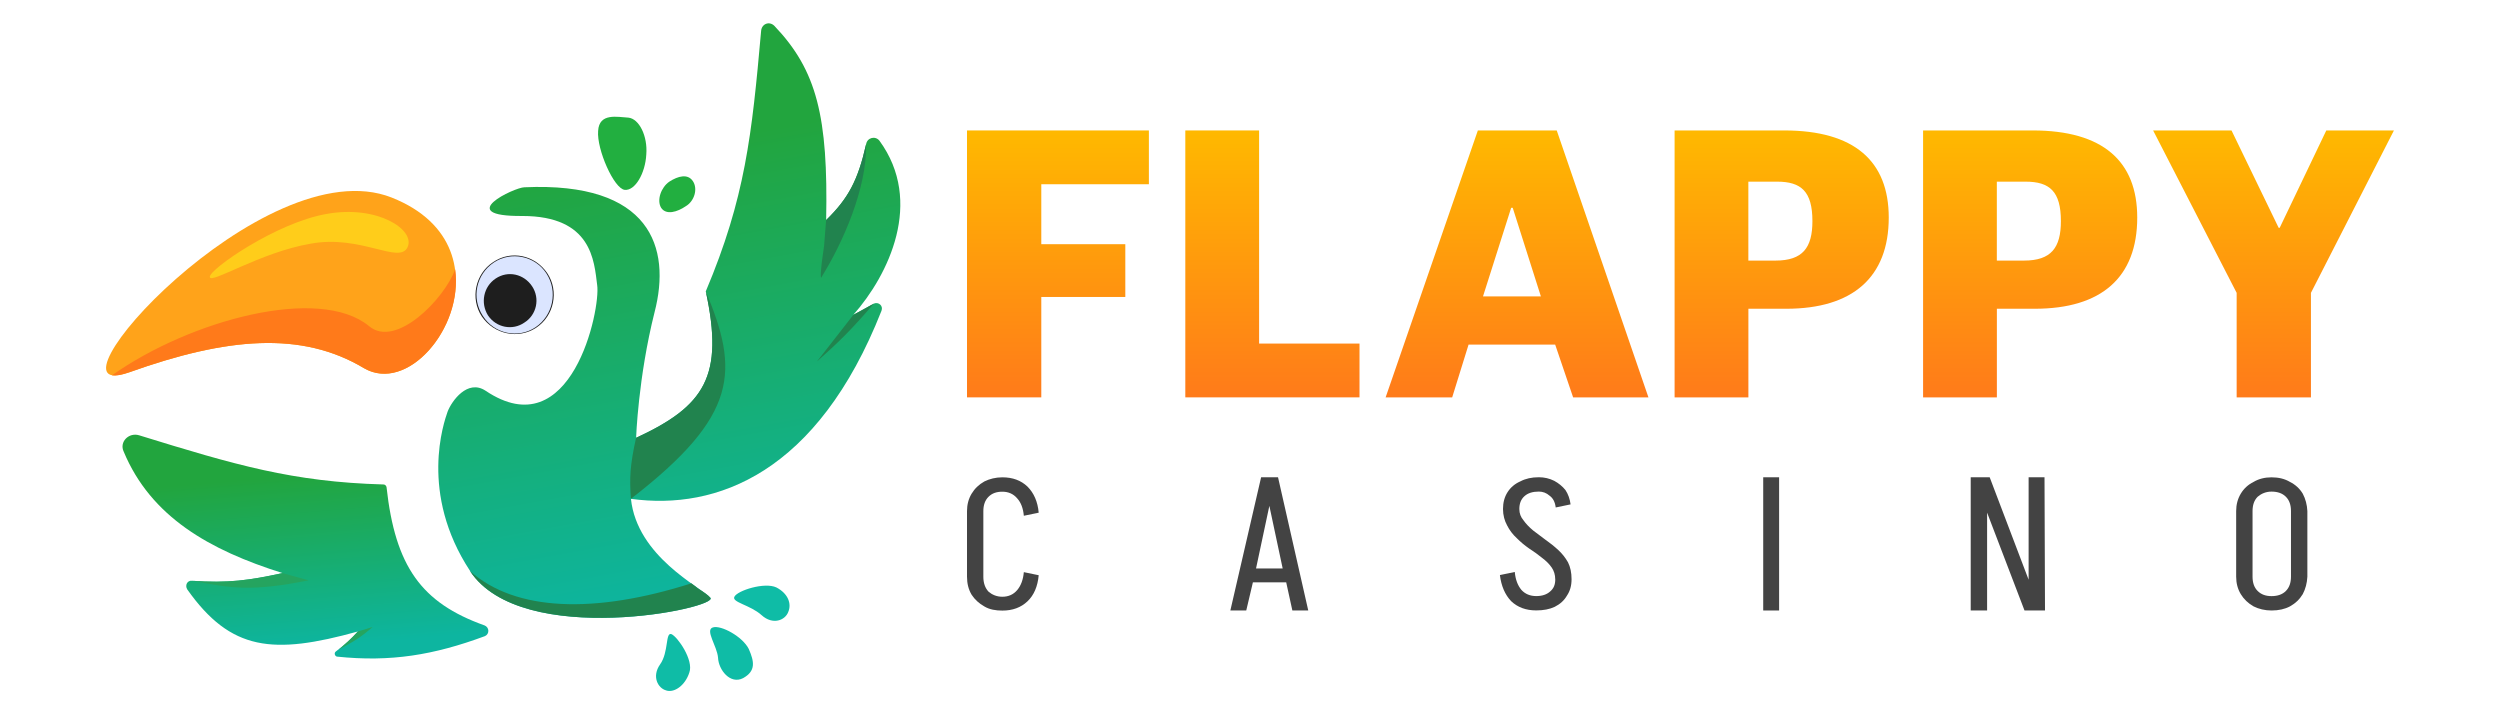 <?xml version="1.0" encoding="utf-8"?>
<svg xmlns="http://www.w3.org/2000/svg" height="160" id="flappy_casino" viewBox="0 0 560 160" width="560">
  <defs>
    <style>
      .cls-1 {
        fill: url(#linear-gradient-5);
      }

      .cls-1, .cls-2, .cls-3, .cls-4, .cls-5, .cls-6, .cls-7 {
        fill-rule: evenodd;
      }

      .cls-2 {
        fill: url(#linear-gradient-7);
      }

      .cls-3 {
        fill: url(#linear-gradient-6);
      }

      .cls-8 {
        fill: url(#linear-gradient-8);
      }

      .cls-9 {
        fill: url(#linear-gradient-4);
      }

      .cls-10 {
        fill: url(#linear-gradient-3);
      }

      .cls-11 {
        fill: url(#linear-gradient-2);
      }

      .cls-12 {
        fill: #ffcd1a;
      }

      .cls-4 {
        fill: #ff7a1a;
      }

      .cls-13 {
        fill: url(#linear-gradient);
      }

      .cls-14 {
        fill: #1e1e1e;
      }

      .cls-5 {
        fill: #25a45f;
      }

      .cls-6, .cls-15 {
        fill: #434343;
      }

      .cls-16 {
        fill: #0fbca6;
      }

      .cls-7 {
        fill: #21834e;
      }

      .cls-17 {
        fill: #22af40;
      }

      .cls-18 {
        fill: #dbe5ff;
      }

      .cls-19 {
        fill: #ffa31a;
      }
    </style>
    <linearGradient gradientTransform="translate(-11941.88 -20456.32) rotate(79.76) scale(88.22 -79.53)" gradientUnits="userSpaceOnUse" id="linear-gradient" x1="252.92" x2="254.07" y1="103.71" y2="103.71">
      <stop offset="0" stop-color="#22a53e"/>
      <stop offset="1" stop-color="#0db5a0"/>
    </linearGradient>
    <linearGradient gradientTransform="translate(-5502.29 -7801.43) rotate(85.09) scale(33.59 -48.01)" href="#linear-gradient" id="linear-gradient-2" x1="248.75" x2="249.9" y1="101.49" y2="101.49"/>
    <linearGradient gradientTransform="translate(-3168.59 -13072.38) rotate(90) scale(52.09 -35.46)" gradientUnits="userSpaceOnUse" id="linear-gradient-3" x1="251.53" x2="252.68" y1="96.03" y2="96.03">
      <stop offset="0" stop-color="#ffb800"/>
      <stop offset="1" stop-color="#ff7a1a"/>
    </linearGradient>
    <linearGradient gradientTransform="translate(-3014.04 -13072.38) rotate(90) scale(52.09 -34.01)" href="#linear-gradient-3" id="linear-gradient-4" y1="97.02" y2="97.02"/>
    <linearGradient gradientTransform="translate(-4852.93 -13072.38) rotate(90) scale(52.09 -51.35)" href="#linear-gradient-3" id="linear-gradient-5" y1="101.12" y2="101.12"/>
    <linearGradient gradientTransform="translate(-3843.7 -13072.38) rotate(90) scale(52.09 -41.83)" href="#linear-gradient-3" id="linear-gradient-6" y1="101.42" y2="101.42"/>
    <linearGradient gradientTransform="translate(-3844.02 -13072.38) rotate(90) scale(52.09 -41.83)" href="#linear-gradient-3" id="linear-gradient-7" y1="102.76" y2="102.76"/>
    <linearGradient gradientTransform="translate(-4388.86 -13072.38) rotate(90) scale(52.09 -46.97)" href="#linear-gradient-3" id="linear-gradient-8" x1="251.53" y1="104.27" y2="104.27"/>
  </defs>
  <path class="cls-13" d="M105.29,127.92c11.59,17.56,56.01,8.26,53.83,5.97-2.18-2.41-16.41-9.18-17.79-22.15,19.17,2.64,41.78-5.74,56.12-42.12.46-1.15-.69-2.07-1.72-1.61l-4.59,2.52c7.92-8.95,15.84-25.36,5.85-39.02-.92-1.15-2.75-.69-2.98.8-1.84,8.15-4.02,12.17-8.95,16.99.46-23.18-2.07-33.51-11.59-43.5-1.15-1.15-2.87-.46-2.98,1.15-2.07,23.3-3.56,37.41-12.39,58.3,4.13,19.05-.23,25.71-15.61,32.82,0,0,.46-13.54,4.13-28.12,3.79-14.58-.92-29.27-29.15-28-2.18,0-16.07,6.54-.46,6.43,15.61,0,16.07,10.1,16.76,15.49.8,5.39-5.74,36.61-25.02,23.64-4.02-2.64-7.57,2.3-8.49,4.71-.8,2.3-6.43,18.25,5.05,35.69h0Z" id="Layer"/>
  <path class="cls-7" d="M154.87,130.67c.54.38,1.03.77,1.49,1.15,1.26.8,2.3,1.49,2.75,2.07,2.18,2.3-42.23,11.59-53.83-5.97,10.21,9.07,27.89,9.64,49.58,2.75h0ZM141.33,111.73c-.34-4.59-.23-7.46,1.15-13.66,15.38-7.12,19.74-13.77,15.61-32.82,7.46,17.79,7.46,27.77-16.76,46.48ZM194,32.31c.23,9.87-5.28,22.27-10.1,29.95-.23-1.15.46-5.51.69-7.12.11-1.61.34-4.59.46-5.85,4.94-4.82,7.12-8.84,8.95-16.99ZM195.73,68.01c-4.82,5.62-7.57,8.38-12.74,12.97l8.15-10.44,4.59-2.52Z" data-name="Layer" id="Layer-2"/>
  <path class="cls-11" d="M108.5,140.08c-14.12-5.05-19.97-13.2-21.92-30.99-.11-.34-.34-.57-.69-.57-20.31-.57-33.17-4.36-54.74-11.02-2.3-.69-4.48,1.49-3.44,3.67,6.08,14.58,19.17,22.04,35.58,27.2-7.46,1.61-12.17,2.3-20.31,1.72-1.03-.11-1.61,1.03-1.03,1.95,9.76,13.77,19.17,14.69,38.22,9.41-1.61,1.84-2.98,2.98-4.94,4.48-.46.34-.23,1.03.23,1.15,12.05,1.26,21.69-.34,33.17-4.59,1.03-.46,1.03-1.95-.11-2.41h0Z" data-name="Layer" id="Layer-3"/>
  <path class="cls-5" d="M75.91,145.48c2.98-1.61,4.71-2.52,7.57-5.05l-3.33,1.03c-1.49,1.61-2.64,2.64-4.25,4.02ZM43.2,130.1c8.26,1.61,12.97,2.52,25.94-.11l-5.85-1.61c-7.46,1.61-12.17,2.3-20.31,1.72h.23Z" data-name="Layer" id="Layer-4"/>
  <path class="cls-17" d="M144.77,34.61c-.23,4.25-2.52,8.15-4.82,7.92-2.41-.23-6.31-9.07-5.97-13.2.23-4.13,4.36-3.1,6.77-2.98,2.41.23,4.36,4.13,4.02,8.26h0Z" data-name="Layer" id="Layer-5"/>
  <path class="cls-17" d="M155.21,40.58c1.15,1.72.34,4.48-1.61,5.62-1.84,1.26-4.36,2.07-5.51.34-1.03-1.72,0-4.59,1.84-5.85,1.95-1.26,4.13-1.84,5.28-.11h0Z" data-name="Layer" id="Layer-6"/>
  <path class="cls-16" d="M176.56,137.1c-.69,1.84-3.44,2.98-5.97.69s-6.77-2.87-6.08-4.13c.69-1.38,6.77-3.33,9.41-2.07,2.64,1.38,3.44,3.67,2.64,5.51Z" data-name="Layer" id="Layer-7"/>
  <path class="cls-16" d="M166.46,151.9c-2.87,1.49-5.51-1.84-5.62-4.59-.23-2.64-2.98-6.2-1.15-6.77s6.66,2.07,8.03,4.82c1.26,2.87,1.61,4.94-1.26,6.54h0Z" data-name="Layer" id="Layer-8"/>
  <path class="cls-16" d="M149.25,154.66c-1.84-.46-3.33-3.1-1.38-5.85s1.15-7.23,2.52-6.77c1.38.57,5.05,5.85,4.02,8.61-.92,2.87-3.33,4.59-5.16,4.02Z" data-name="Layer" id="Layer-9"/>
  <path class="cls-14" d="M122.62,61.24c2.64,4.02,1.49,9.53-2.52,12.17s-9.41,1.49-12.17-2.52c-2.64-4.02-1.49-9.53,2.52-12.17,4.02-2.75,9.41-1.61,12.17,2.52Z" data-name="Layer" id="Layer-10"/>
  <path class="cls-18" d="M122.39,61.24c2.64,4.02,1.49,9.41-2.41,12.05s-9.3,1.49-11.82-2.52c-2.64-4.02-1.49-9.3,2.41-11.94,3.9-2.64,9.3-1.49,11.82,2.41h0Z" data-name="Layer" id="Layer-11"/>
  <path class="cls-14" d="M119.18,64.11c1.84,2.75,1.03,6.43-1.72,8.15-2.64,1.84-6.31,1.15-8.15-1.61-1.72-2.75-1.03-6.43,1.72-8.26,2.75-1.84,6.31-1.03,8.15,1.72h0Z" data-name="Layer" id="Layer-12"/>
  <path class="cls-19" d="M28.97,83.39c21.81-7.8,38.56-9.3,52.56-.92,14.12,8.26,34.89-26.86,6.2-38.22-28.69-11.36-80.57,46.94-58.76,39.14Z" data-name="Layer" id="Layer-13"/>
  <path class="cls-4" d="M28.97,83.39c21.81-7.8,38.56-9.3,52.56-.92,9.64,5.62,22.27-8.84,20.43-22.15-2.41,6.66-13.31,17.79-19.28,12.74-11.13-9.18-40.05-1.38-57.61,11.02.92.11,2.18-.11,3.9-.69Z" data-name="Layer" id="Layer-14"/>
  <path class="cls-12" d="M91.29,55.38c-1.84,3.9-10.44-2.87-21.69-.8-11.36,1.95-22.49,9.18-22.61,7.46-.11-1.72,14.92-12.17,26.17-14.12,11.36-2.07,19.97,3.56,18.13,7.46Z" data-name="Layer" id="Layer-15"/>
  <path class="cls-10" d="M216.61,89.01V29.22h40.74v12.05h-24.1v13.43h18.82v11.82h-18.82v22.49h-16.64Z" data-name="Layer" id="Layer-16"/>
  <path class="cls-9" d="M265.51,89.01V29.22h16.53v47.74h22.49v12.05h-39.02Z" data-name="Layer" id="Layer-17"/>
  <path class="cls-1" d="M310.38,89.01l20.66-59.79h17.67l20.54,59.79h-16.87l-4.02-11.82h-19.4l-3.67,11.82h-14.92ZM338.5,46.55l-6.31,19.85h12.97l-6.31-19.85h-.34Z" data-name="Layer" id="Layer-18"/>
  <path class="cls-3" d="M375.11,89.01V29.22h24.56c15.72,0,23.41,6.89,23.41,19.51,0,13.43-8.15,20.43-22.95,20.43h-8.49v19.85h-16.53ZM391.64,58.37h6.08c6.08,0,8.26-2.87,8.26-8.84,0-6.66-2.52-8.84-7.92-8.84h-6.43v17.67Z" data-name="Layer" id="Layer-19"/>
  <path class="cls-2" d="M430.77,89.01V29.22h24.56c15.72,0,23.41,6.89,23.41,19.51,0,13.43-8.03,20.43-22.95,20.43h-8.49v19.85h-16.53ZM447.3,58.37h6.08c6.08,0,8.26-2.87,8.26-8.84,0-6.66-2.52-8.84-7.92-8.84h-6.43v17.67Z" data-name="Layer" id="Layer-20"/>
  <path class="cls-8" d="M501.01,89.01v-23.41l-18.71-36.38h17.56l10.56,21.81h.23l10.44-21.81h15.15l-18.59,36.38v23.41h-16.64Z" data-name="Layer" id="Layer-21"/>
  <path class="cls-15" d="M216.61,129.18v-14.69c0-1.45.34-2.75,1.03-3.9.69-1.15,1.65-2.07,2.87-2.75,1.15-.57,2.52-.92,4.02-.92,2.3,0,4.17.69,5.62,2.07,1.45,1.45,2.3,3.4,2.52,5.85l-3.33.69c-.15-1.68-.65-2.98-1.49-3.9-.84-.99-1.95-1.49-3.33-1.49-1.26,0-2.3.34-3.1,1.15-.77.77-1.15,1.84-1.15,3.21v14.69c0,1.38.38,2.49,1.15,3.33.8.69,1.84,1.15,3.1,1.15,1.38,0,2.49-.5,3.33-1.49s1.34-2.33,1.49-4.02l3.33.69c-.23,2.52-1.07,4.48-2.52,5.85-1.45,1.38-3.33,2.07-5.62,2.07-1.49,0-2.87-.23-4.02-.92-1.22-.69-2.18-1.57-2.87-2.64-.69-1.15-1.03-2.49-1.03-4.02h0Z" data-name="Layer" id="Layer-22"/>
  <path class="cls-6" d="M288.11,130.44h-7.46l-1.49,6.31h-3.56l6.89-29.84h3.79l6.77,29.84h-3.56l-1.38-6.31ZM284.33,113.34l-2.98,14h5.97l-2.98-14Z" data-name="Layer" id="Layer-23"/>
  <path class="cls-15" d="M348.37,129.75c0-.99-.27-1.87-.8-2.64s-1.26-1.49-2.18-2.18c-.84-.69-1.8-1.38-2.87-2.07-.99-.69-1.91-1.45-2.75-2.3-.92-.84-1.64-1.8-2.18-2.87-.57-1.03-.92-2.3-.92-3.67,0-1.45.34-2.72,1.03-3.79.69-1.07,1.64-1.87,2.87-2.41,1.15-.61,2.52-.92,4.13-.92,1.22,0,2.37.27,3.44.8.99.54,1.84,1.22,2.52,2.07.61.92.99,1.99,1.15,3.21l-3.33.69c-.15-1.22-.61-2.1-1.38-2.64-.69-.61-1.49-.92-2.41-.92-1.38,0-2.45.34-3.21,1.03-.77.69-1.15,1.64-1.15,2.87,0,1.03.34,1.84.92,2.52.54.77,1.26,1.53,2.18,2.3.84.61,1.76,1.3,2.75,2.07.99.69,1.95,1.45,2.87,2.3.84.77,1.57,1.68,2.18,2.75.54,1.07.8,2.33.8,3.79s-.34,2.64-1.03,3.67c-.61,1.07-1.53,1.91-2.75,2.52-1.15.54-2.52.8-4.13.8-2.3,0-4.17-.69-5.62-2.07-1.38-1.45-2.22-3.4-2.52-5.85l3.33-.69c.15,1.68.65,3.02,1.49,4.02.84.92,1.95,1.38,3.33,1.38,1.3,0,2.33-.34,3.1-1.03.8-.69,1.15-1.49,1.15-2.75h0Z" data-name="Layer" id="Layer-24"/>
  <path class="cls-15" d="M394.96,106.91h3.56v29.84h-3.56v-29.84Z" data-name="Layer" id="Layer-25"/>
  <path class="cls-15" d="M441.44,136.75v-29.84h4.25l8.72,22.95v-22.95h3.56l.11,29.84h-4.59l-8.38-21.92v21.92h-3.67Z" data-name="Layer" id="Layer-26"/>
  <path class="cls-6" d="M516.85,114.49v14.69c-.08,1.45-.42,2.75-1.03,3.9-.69,1.15-1.64,2.07-2.87,2.75-1.15.61-2.52.92-4.13.92-1.49,0-2.87-.34-4.02-.92-1.22-.69-2.18-1.61-2.87-2.75-.69-1.15-1.03-2.45-1.03-3.9v-14.69c0-1.45.34-2.75,1.03-3.9.69-1.15,1.64-2.03,2.87-2.64,1.15-.69,2.52-1.03,4.02-1.03,1.61,0,2.98.34,4.13,1.03,1.22.61,2.18,1.49,2.87,2.64.61,1.15.96,2.45,1.03,3.9ZM512.03,111.27c-.77-.77-1.84-1.15-3.21-1.15-1.26,0-2.3.46-3.1,1.15-.77.77-1.15,1.84-1.15,3.21v14.69c0,1.38.38,2.45,1.15,3.21.8.8,1.84,1.15,3.1,1.15,1.38,0,2.45-.38,3.21-1.15.77-.77,1.15-1.84,1.15-3.21v-14.69c0-1.38-.38-2.45-1.15-3.21Z" data-name="Layer" id="Layer-27"/>
</svg>